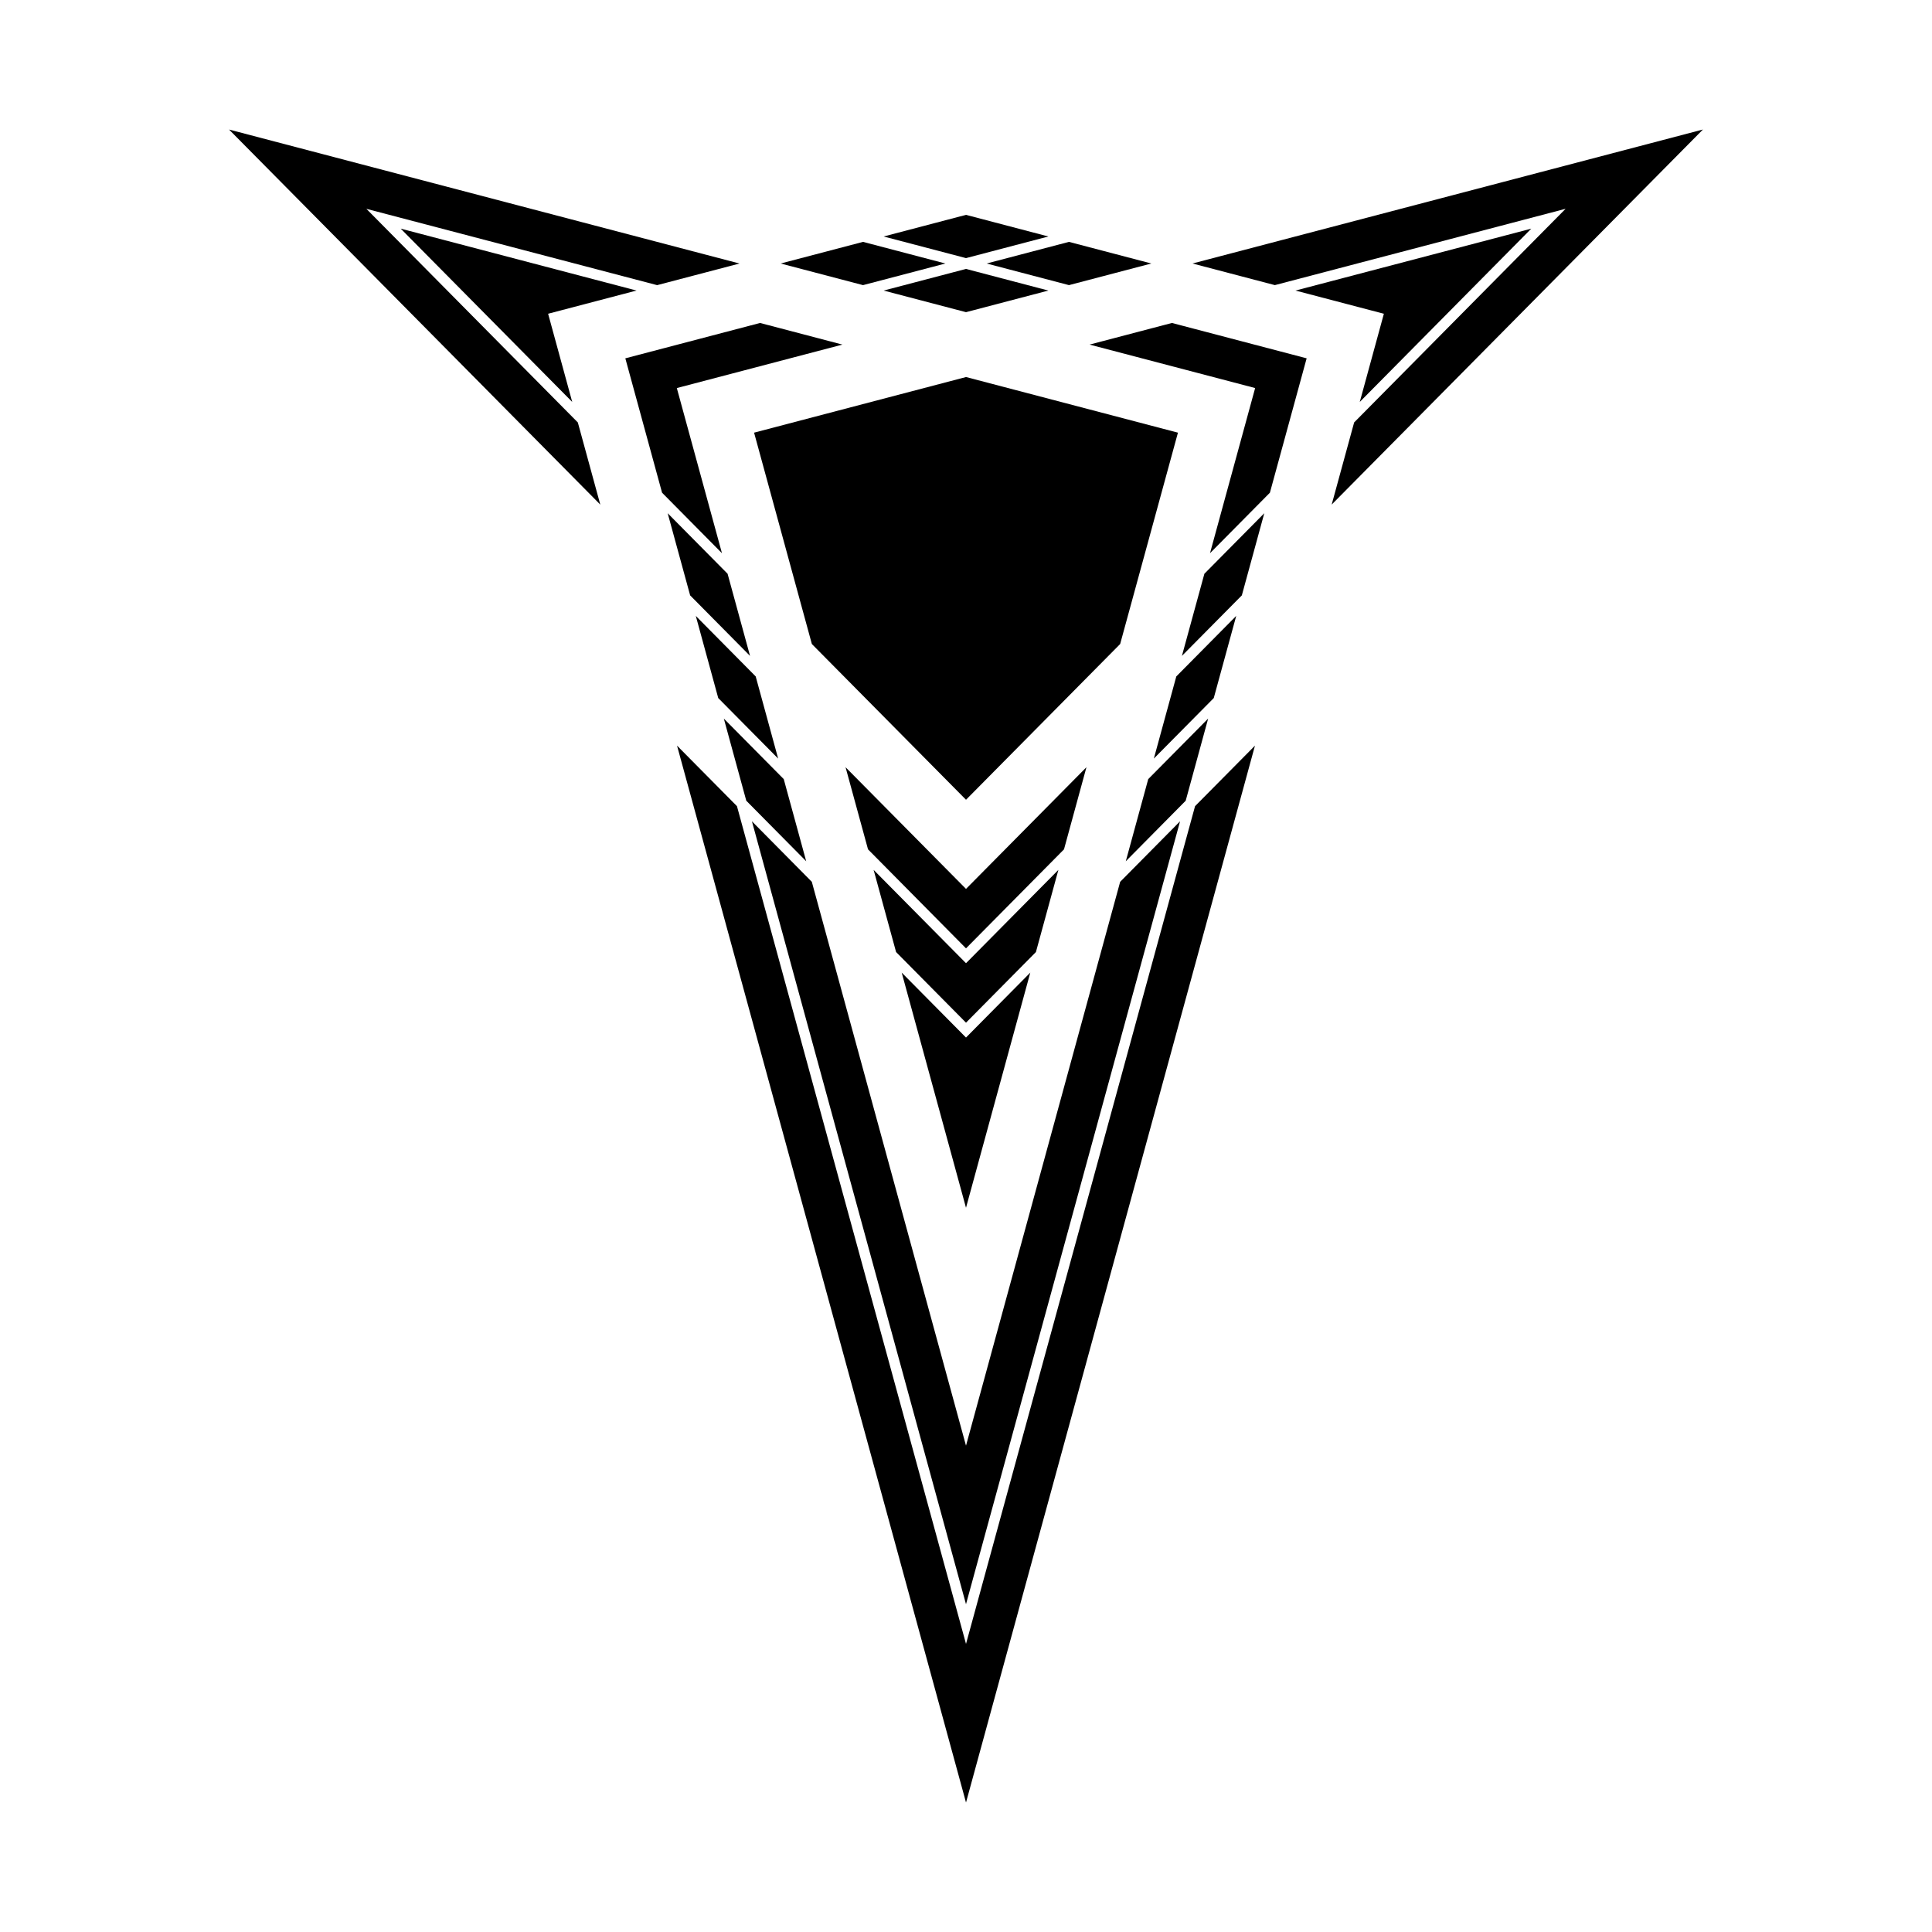 <?xml version="1.0" encoding="UTF-8"?>
<!-- Uploaded to: ICON Repo, www.iconrepo.com, Generator: ICON Repo Mixer Tools -->
<svg fill="#000000" width="800px" height="800px" version="1.1" viewBox="144 144 512 512" xmlns="http://www.w3.org/2000/svg">
 <g>
  <path d="m309.72 238.96 35.703-9.371 21.828 5.731-43.887 11.52 11.965 43.77-15.875-16.039-9.734-35.609"/>
  <path d="m400 215.27 21.828 5.731-21.828 5.727-21.832-5.727 21.832-5.731"/>
  <path d="m432.74 235.32 21.828-5.731 35.707 9.371-9.738 35.609-15.875 16.039 11.965-43.77-43.887-11.52"/>
  <path d="m405.46 213.83 21.828-5.731 21.828 5.731-21.828 5.731-21.828-5.731"/>
  <path d="m400 200.94 21.828 5.731-21.828 5.731-21.832-5.731 21.832-5.731"/>
  <path d="m372.71 208.1 21.832 5.731-21.832 5.731-21.828-5.731 21.828-5.731"/>
  <path d="m473.1 301.78-15.879 16.039 5.953-21.77 15.875-16.039-5.949 21.77"/>
  <path d="m465.66 328.99-15.879 16.039 5.953-21.77 15.879-16.039-5.953 21.77"/>
  <path d="m458.22 356.2-15.875 16.043 5.949-21.773 15.879-16.039-5.953 21.77"/>
  <path d="m342.77 317.82-15.875-16.039-5.953-21.77 15.875 16.039 5.953 21.77"/>
  <path d="m334.34 328.99-5.949-21.77 15.875 16.039 5.953 21.77-15.879-16.039"/>
  <path d="m351.7 350.47 5.953 21.773-15.879-16.043-5.953-21.77 15.879 16.039"/>
  <path d="m400 464.07-17.043-62.324 17.043 17.215 17.039-17.215-17.039 62.324"/>
  <path d="m456.73 361.65-56.73 207.49-56.734-207.49 15.875 16.039 40.859 149.43 40.855-149.43 15.875-16.039"/>
  <path d="m476.58 341.6-76.578 280.08-76.582-280.08 15.879 16.039 60.703 222.01 60.699-222.01 15.879-16.039"/>
  <path d="m487.31 221 62.496-16.406-45.453 45.922 6.387-23.367-23.43-6.148"/>
  <path d="m595.3 178.32-98.391 99.398 5.953-21.77 56.043-56.617-77.055 20.227-21.828-5.731 135.28-35.508"/>
  <path d="m241.09 199.34 56.043 56.617 5.953 21.77-98.391-99.398 135.28 35.508-21.828 5.731-77.055-20.227"/>
  <path d="m250.19 204.59 62.496 16.406-23.43 6.148 6.387 23.367-45.453-45.922"/>
  <path d="m418.53 396.3-18.527 18.719-18.531-18.719-5.953-21.77 24.484 24.73 24.48-24.73-5.953 21.77"/>
  <path d="m343.84 258.66 56.164-14.742 56.164 14.742-15.316 56.012-40.848 41.27-40.852-41.27-15.312-56.012"/>
  <path d="m431.92 347.32-5.949 21.766-25.969 26.238-25.969-26.238-5.953-21.766 31.922 32.246 31.918-32.246"/>
 </g>
</svg>